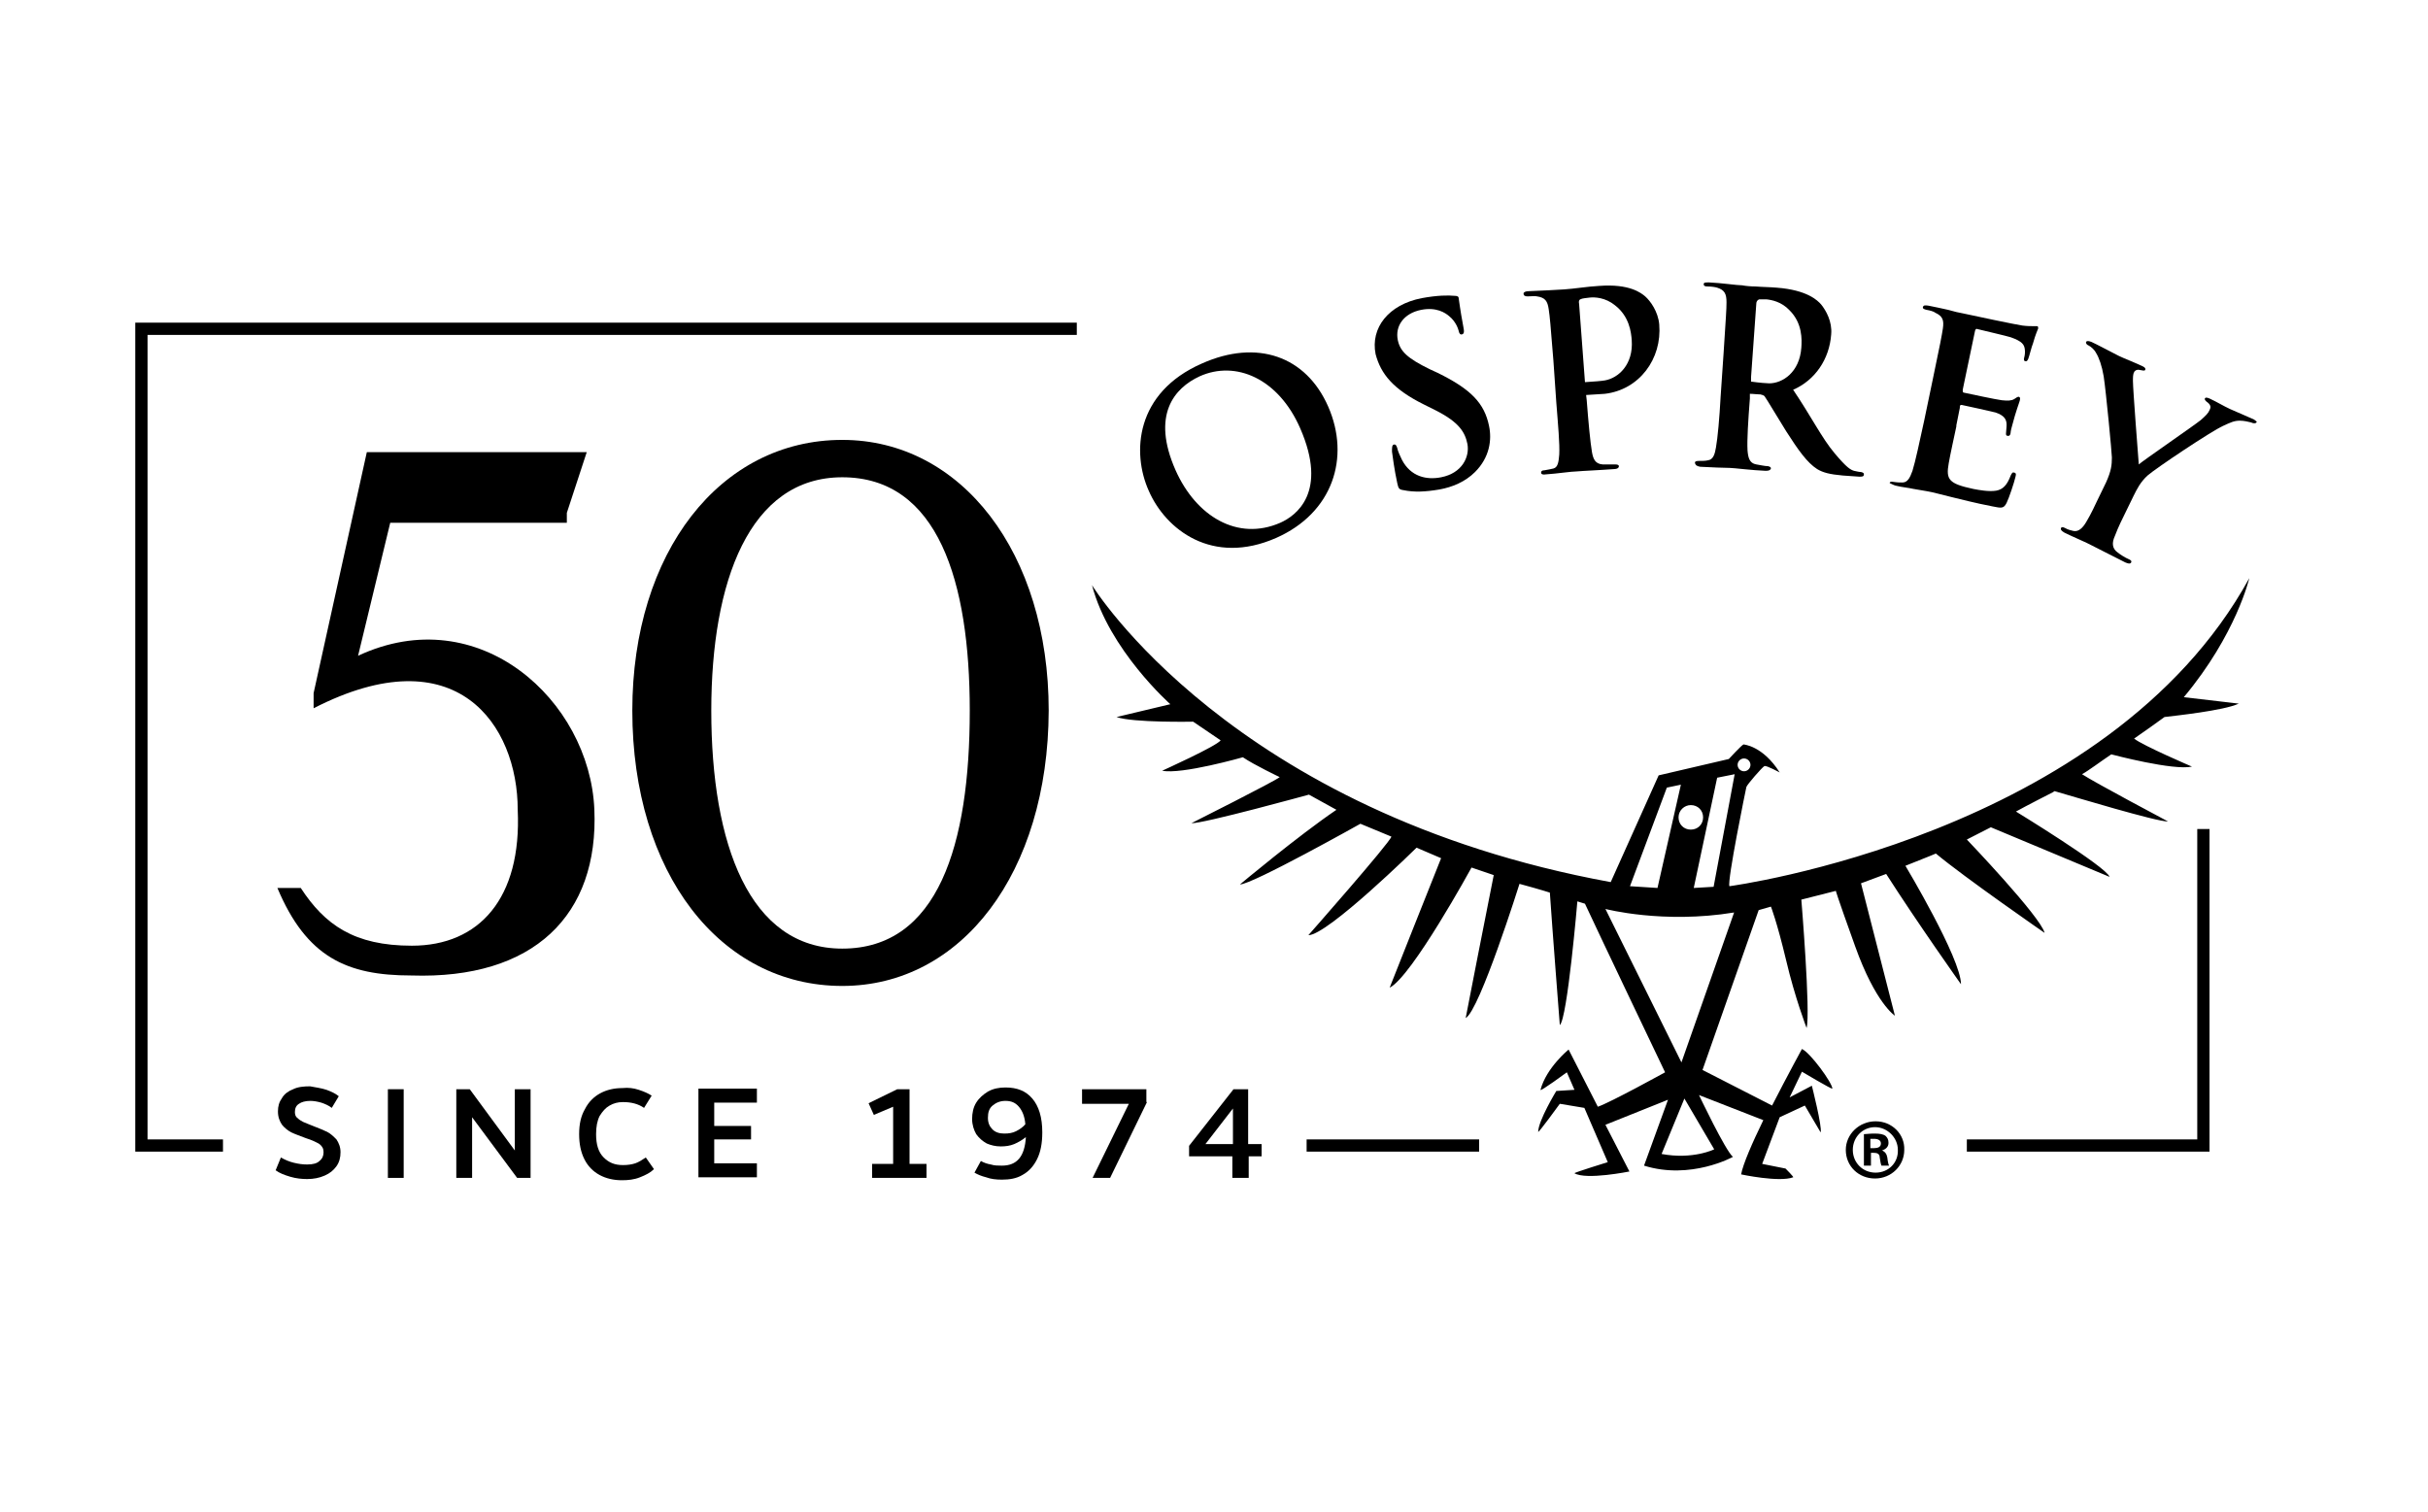 <svg width="61" height="38" viewBox="0 0 61 38" fill="none" xmlns="http://www.w3.org/2000/svg">
<g clip-path="url(#clip0_1165_3969)">
<path d="M14.932 20.332C15.049 23 13.404 24.612 10.333 24.51C8.717 24.51 7.703 24.055 6.969 22.311H7.556C8.159 23.234 8.893 23.762 10.348 23.762C12.037 23.762 13.11 22.575 13.007 20.347C13.007 18.221 11.479 15.949 7.879 17.796V17.415L9.216 11.361H14.741L14.241 12.886V13.135H9.804L8.996 16.477C12.037 15.055 14.814 17.606 14.932 20.332Z" fill="black"/>
<path d="M21.161 24.773C18.09 24.773 15.886 21.93 15.886 17.855C15.886 13.882 18.09 11.053 21.161 11.053C24.158 11.053 26.347 13.897 26.347 17.855C26.333 21.93 24.158 24.773 21.161 24.773ZM21.161 11.992C18.825 11.992 17.87 14.615 17.87 17.855C17.87 21.212 18.825 23.835 21.161 23.835C23.57 23.835 24.364 21.226 24.364 17.855C24.364 14.615 23.57 11.992 21.161 11.992Z" fill="black"/>
<path d="M47.122 28.174C46.711 28.174 46.373 28.497 46.373 28.892C46.373 29.303 46.696 29.611 47.107 29.611C47.519 29.611 47.842 29.288 47.842 28.892C47.857 28.497 47.534 28.174 47.122 28.174ZM47.122 29.464C46.799 29.464 46.549 29.215 46.549 28.892C46.549 28.57 46.799 28.321 47.107 28.321C47.416 28.321 47.681 28.585 47.681 28.892C47.695 29.215 47.446 29.464 47.122 29.464Z" fill="black"/>
<path d="M47.283 28.907C47.372 28.878 47.446 28.819 47.446 28.717C47.446 28.629 47.416 28.585 47.372 28.541C47.313 28.497 47.225 28.482 47.093 28.482C46.96 28.482 46.887 28.497 46.828 28.497V29.288H47.005V28.966H47.078C47.166 28.966 47.225 28.995 47.225 29.083C47.24 29.186 47.255 29.259 47.269 29.288H47.46C47.446 29.259 47.431 29.215 47.416 29.083C47.401 28.995 47.357 28.936 47.283 28.907ZM47.078 28.849H46.99V28.614C47.019 28.614 47.034 28.614 47.078 28.614C47.196 28.614 47.255 28.658 47.255 28.731C47.255 28.819 47.181 28.849 47.078 28.849Z" fill="black"/>
<path d="M38.38 7.447C38.468 7.447 38.571 7.433 38.615 7.447C38.821 7.477 38.88 7.565 38.909 7.77C38.938 7.96 38.953 8.136 39.027 9.06L39.1 10.115C39.144 10.672 39.188 11.156 39.174 11.42C39.159 11.596 39.144 11.742 39.027 11.772C38.968 11.786 38.894 11.801 38.806 11.816C38.733 11.816 38.718 11.845 38.718 11.874C38.718 11.918 38.762 11.933 38.85 11.918C39.1 11.903 39.482 11.845 39.614 11.845C39.776 11.83 40.158 11.816 40.555 11.786C40.628 11.786 40.672 11.757 40.672 11.713C40.672 11.684 40.643 11.669 40.569 11.669C40.481 11.669 40.349 11.669 40.261 11.669C40.07 11.654 40.026 11.522 39.996 11.361C39.952 11.097 39.908 10.628 39.864 10.057L39.849 9.925C40.084 9.91 40.305 9.895 40.32 9.895C41.186 9.793 41.759 9.016 41.686 8.151C41.657 7.829 41.466 7.565 41.333 7.447C41.23 7.36 40.937 7.125 40.173 7.184C39.894 7.198 39.541 7.257 39.291 7.272C39.115 7.286 38.733 7.301 38.41 7.316C38.321 7.316 38.277 7.345 38.277 7.374C38.277 7.433 38.321 7.447 38.38 7.447ZM39.703 7.521C39.761 7.491 39.849 7.491 39.938 7.477C40.07 7.462 40.334 7.477 40.569 7.667C40.937 7.946 40.981 8.356 40.995 8.547C41.039 9.162 40.657 9.5 40.32 9.558C40.246 9.573 40.04 9.588 39.82 9.602L39.673 7.638C39.658 7.565 39.673 7.535 39.703 7.521Z" fill="black"/>
<path d="M32.062 13.516C33.488 12.886 33.928 11.493 33.37 10.218C32.812 8.943 31.578 8.517 30.197 9.133C28.522 9.866 28.433 11.376 28.86 12.329C29.286 13.311 30.461 14.22 32.062 13.516ZM30.138 9.456C31.049 9.045 32.121 9.514 32.665 10.76C33.37 12.373 32.562 12.959 32.165 13.135C31.093 13.604 30.05 12.974 29.535 11.816C28.918 10.423 29.506 9.749 30.138 9.456Z" fill="black"/>
<path d="M35.765 10.159L36.088 10.32C36.661 10.614 36.808 10.863 36.867 11.156C36.926 11.479 36.735 11.889 36.206 11.992C35.838 12.065 35.442 11.977 35.221 11.552C35.177 11.464 35.118 11.332 35.104 11.259C35.089 11.215 35.074 11.156 35.016 11.171C34.972 11.185 34.972 11.244 34.972 11.347C34.986 11.449 35.03 11.801 35.104 12.138C35.133 12.27 35.148 12.299 35.251 12.314C35.53 12.373 35.809 12.358 36.162 12.299C36.485 12.241 36.808 12.109 37.058 11.86C37.425 11.493 37.484 11.053 37.41 10.702C37.293 10.13 36.955 9.778 36.118 9.368L35.927 9.28C35.354 9.001 35.177 8.825 35.118 8.547C35.045 8.195 35.265 7.873 35.706 7.785C36.088 7.711 36.309 7.858 36.411 7.946C36.573 8.078 36.632 8.254 36.647 8.312C36.661 8.386 36.691 8.415 36.735 8.4C36.779 8.386 36.793 8.342 36.764 8.21C36.676 7.741 36.661 7.565 36.647 7.491C36.647 7.447 36.602 7.433 36.544 7.433C36.382 7.418 36.118 7.418 35.721 7.491C34.883 7.653 34.428 8.239 34.56 8.899C34.692 9.397 35.001 9.778 35.765 10.159Z" fill="black"/>
<path d="M56.628 10.54C56.525 10.496 56.158 10.335 56.026 10.277C55.864 10.203 55.702 10.101 55.511 10.013C55.438 9.983 55.408 9.983 55.394 10.013C55.379 10.042 55.423 10.086 55.467 10.115C55.556 10.189 55.541 10.247 55.511 10.306C55.482 10.379 55.408 10.452 55.291 10.555C55.129 10.687 53.851 11.566 53.734 11.669C53.719 11.479 53.587 9.778 53.587 9.573C53.587 9.485 53.587 9.397 53.616 9.353C53.631 9.309 53.689 9.28 53.748 9.294C53.837 9.309 53.88 9.324 53.895 9.294C53.91 9.265 53.895 9.236 53.837 9.206C53.587 9.089 53.352 9.001 53.234 8.943C53.058 8.855 52.647 8.635 52.544 8.591C52.47 8.562 52.426 8.562 52.411 8.591C52.397 8.62 52.426 8.664 52.47 8.679C52.529 8.708 52.617 8.781 52.661 8.869C52.735 8.987 52.808 9.192 52.852 9.456C52.911 9.837 53.058 11.391 53.058 11.493C53.058 11.684 53.043 11.83 52.911 12.123L52.69 12.578C52.647 12.666 52.544 12.9 52.411 13.12C52.323 13.267 52.22 13.369 52.088 13.34C52.029 13.325 51.956 13.311 51.882 13.267C51.824 13.238 51.794 13.238 51.78 13.267C51.765 13.311 51.794 13.34 51.867 13.384C52.073 13.487 52.426 13.633 52.558 13.707C52.705 13.78 53.043 13.956 53.396 14.132C53.469 14.161 53.513 14.176 53.543 14.132C53.557 14.102 53.543 14.073 53.469 14.044C53.396 14.014 53.278 13.941 53.205 13.883C53.058 13.78 53.058 13.633 53.131 13.472C53.219 13.238 53.337 13.003 53.381 12.915L53.602 12.461C53.689 12.285 53.778 12.109 53.954 11.948C54.174 11.757 55.556 10.834 55.849 10.702C56.04 10.614 56.128 10.57 56.275 10.57C56.378 10.57 56.496 10.599 56.555 10.614C56.613 10.643 56.672 10.643 56.687 10.614C56.716 10.599 56.687 10.584 56.628 10.54Z" fill="black"/>
<path d="M47.666 12.211C47.783 12.241 47.945 12.255 48.077 12.285C48.224 12.314 48.356 12.329 48.415 12.343C48.592 12.373 48.782 12.431 49.032 12.49C49.282 12.549 49.605 12.636 50.06 12.724C50.281 12.768 50.34 12.783 50.413 12.636C50.472 12.519 50.604 12.123 50.633 11.992C50.648 11.933 50.663 11.889 50.604 11.874C50.56 11.86 50.546 11.889 50.516 11.947C50.428 12.182 50.325 12.299 50.149 12.329C49.973 12.358 49.723 12.314 49.576 12.285C48.959 12.153 48.885 12.05 48.959 11.64C48.988 11.464 49.106 10.921 49.15 10.716V10.687L49.238 10.247V10.218C49.238 10.188 49.252 10.174 49.282 10.174C49.429 10.203 50.017 10.335 50.134 10.364C50.355 10.438 50.413 10.54 50.413 10.672C50.413 10.76 50.398 10.834 50.398 10.892C50.398 10.921 50.398 10.951 50.442 10.951C50.501 10.965 50.516 10.892 50.516 10.848C50.516 10.804 50.59 10.57 50.619 10.452C50.707 10.159 50.751 10.071 50.751 10.027C50.751 9.998 50.751 9.983 50.722 9.969C50.692 9.969 50.663 9.983 50.604 10.027C50.531 10.071 50.442 10.071 50.296 10.057C50.164 10.042 49.473 9.895 49.341 9.866C49.311 9.866 49.311 9.837 49.311 9.793L49.341 9.646L49.62 8.312C49.634 8.268 49.649 8.254 49.679 8.268C49.796 8.298 50.428 8.444 50.516 8.474C50.81 8.576 50.854 8.664 50.869 8.767C50.883 8.84 50.869 8.943 50.854 8.987C50.839 9.045 50.854 9.075 50.883 9.075C50.927 9.089 50.942 9.045 50.957 9.016C50.986 8.943 51.045 8.693 51.074 8.635C51.148 8.371 51.192 8.298 51.206 8.254C51.206 8.224 51.206 8.195 51.177 8.195C51.148 8.195 51.104 8.195 51.074 8.195C51.03 8.195 50.927 8.195 50.81 8.18C50.692 8.166 49.502 7.917 49.311 7.873C49.223 7.858 49.091 7.829 48.944 7.785C48.797 7.755 48.621 7.711 48.459 7.682C48.371 7.667 48.327 7.667 48.312 7.711C48.297 7.755 48.342 7.77 48.401 7.785C48.488 7.799 48.592 7.829 48.621 7.858C48.812 7.946 48.841 8.048 48.812 8.254C48.782 8.444 48.753 8.605 48.562 9.514L48.342 10.57C48.224 11.112 48.121 11.596 48.048 11.83C47.989 11.992 47.93 12.123 47.798 12.123C47.739 12.123 47.666 12.123 47.578 12.109C47.504 12.094 47.475 12.109 47.475 12.138C47.548 12.167 47.578 12.197 47.666 12.211Z" fill="black"/>
<path d="M42.715 11.728C42.964 11.742 43.346 11.757 43.464 11.757C43.552 11.757 44.008 11.816 44.36 11.83C44.434 11.83 44.477 11.816 44.492 11.772C44.492 11.742 44.477 11.728 44.419 11.713C44.345 11.713 44.213 11.684 44.125 11.669C43.949 11.64 43.919 11.493 43.904 11.317C43.89 11.053 43.919 10.584 43.963 10.013V9.925V9.895C44.051 9.895 44.14 9.91 44.213 9.91H44.228C44.272 9.925 44.301 9.925 44.331 9.954C44.404 10.057 44.654 10.482 44.874 10.834C45.183 11.317 45.403 11.625 45.653 11.786C45.8 11.874 45.962 11.918 46.299 11.948L46.711 11.977C46.784 11.977 46.828 11.977 46.828 11.918C46.828 11.889 46.814 11.874 46.755 11.86C46.711 11.86 46.652 11.845 46.579 11.83C46.49 11.801 46.402 11.757 46.094 11.391C45.771 11.009 45.506 10.467 45.05 9.793C45.594 9.558 45.962 9.031 46.006 8.4C46.035 8.078 45.873 7.799 45.756 7.653C45.667 7.55 45.403 7.286 44.639 7.228C44.477 7.213 44.286 7.213 44.11 7.198C43.978 7.198 43.846 7.184 43.772 7.169C43.64 7.169 43.258 7.11 42.935 7.096C42.847 7.096 42.803 7.096 42.803 7.14C42.803 7.184 42.832 7.198 42.906 7.198C42.994 7.198 43.096 7.213 43.141 7.228C43.332 7.286 43.376 7.389 43.376 7.594C43.376 7.785 43.361 7.961 43.302 8.884L43.229 9.954C43.199 10.511 43.155 10.995 43.111 11.244C43.082 11.42 43.038 11.552 42.906 11.566C42.847 11.581 42.773 11.581 42.685 11.581C42.612 11.581 42.582 11.596 42.582 11.625C42.597 11.698 42.641 11.713 42.715 11.728ZM43.993 9.588C43.993 9.588 43.993 9.529 43.993 9.47L44.125 7.623C44.125 7.579 44.154 7.535 44.199 7.521C44.242 7.521 44.316 7.521 44.375 7.521C44.507 7.535 44.757 7.579 44.962 7.799C45.285 8.122 45.271 8.532 45.256 8.737C45.212 9.353 44.786 9.632 44.448 9.632C44.39 9.632 44.199 9.617 43.993 9.588Z" fill="black"/>
<path d="M43.449 22.267C43.39 22.135 43.861 19.834 43.875 19.775C43.89 19.716 44.272 19.277 44.33 19.247C44.389 19.233 44.712 19.409 44.712 19.409C44.286 18.734 43.802 18.705 43.802 18.705C43.743 18.734 43.434 19.071 43.434 19.071L41.671 19.482L40.467 22.164C30.931 20.42 27.435 14.703 27.435 14.703C27.861 16.33 29.403 17.694 29.403 17.694L28.052 18.016C28.463 18.163 29.976 18.133 29.976 18.133L30.667 18.602C30.564 18.749 29.198 19.365 29.198 19.365C29.683 19.467 31.225 19.027 31.225 19.027C31.504 19.218 32.151 19.526 32.151 19.526C32.033 19.628 29.932 20.684 29.932 20.684C30.226 20.698 32.885 19.966 32.885 19.966L33.576 20.347C32.606 21.006 31.152 22.223 31.152 22.223C31.46 22.223 34.178 20.698 34.178 20.698L34.957 21.021C34.913 21.182 32.871 23.498 32.871 23.498C33.355 23.498 35.589 21.299 35.589 21.299L36.206 21.563C36.074 21.886 34.913 24.817 34.913 24.817C35.471 24.539 36.97 21.798 36.97 21.798C37.484 21.974 37.528 21.988 37.528 21.988C37.396 22.633 36.823 25.58 36.823 25.58C37.175 25.389 38.175 22.208 38.175 22.208C38.718 22.355 38.938 22.428 38.938 22.428C38.997 23.308 39.188 25.756 39.188 25.756C39.379 25.594 39.629 22.648 39.629 22.648L39.82 22.707C40.173 23.469 41.833 26.943 41.833 26.943C41.833 26.943 40.452 27.705 40.143 27.808L39.409 26.371C39.409 26.371 38.85 26.826 38.703 27.383C38.689 27.441 39.365 26.943 39.365 26.943L39.556 27.383L39.1 27.412C39.1 27.412 38.645 28.16 38.645 28.438C38.645 28.482 39.188 27.734 39.188 27.734L39.805 27.837L40.393 29.2C40.393 29.2 39.541 29.464 39.556 29.479C39.849 29.655 40.937 29.435 40.937 29.435L40.334 28.262L41.906 27.632L41.304 29.288C42.479 29.655 43.537 29.068 43.537 29.068C43.346 28.907 42.685 27.515 42.685 27.515L44.301 28.145C44.022 28.716 43.787 29.259 43.743 29.508C43.743 29.508 44.698 29.713 45.05 29.581C45.08 29.581 44.859 29.361 44.859 29.361L44.272 29.244L44.712 28.072L45.344 27.778L45.741 28.453C45.785 28.321 45.52 27.28 45.52 27.28L44.962 27.573L45.271 26.928C45.271 26.928 46.035 27.383 46.035 27.353C46.035 27.207 45.477 26.445 45.271 26.357C45.271 26.357 44.903 27.031 44.521 27.778L42.773 26.884L44.184 22.868L44.492 22.78C44.492 22.78 44.639 23.146 44.874 24.128C45.094 25.067 45.388 25.829 45.388 25.829C45.491 25.448 45.256 22.604 45.256 22.604C45.77 22.472 46.123 22.384 46.123 22.384C46.123 22.384 46.123 22.428 46.608 23.777C47.122 25.213 47.607 25.521 47.607 25.521L46.755 22.194L47.387 21.959C48.195 23.22 49.267 24.73 49.267 24.73C49.267 24.084 47.871 21.754 47.871 21.754C48.503 21.505 48.636 21.446 48.636 21.446C49.355 22.047 51.368 23.44 51.368 23.44C51.265 23.029 49.414 21.094 49.414 21.094L50.017 20.786C50.163 20.845 52.999 22.032 52.999 22.032C52.925 21.783 50.648 20.391 50.648 20.391C50.883 20.259 51.574 19.907 51.574 19.907L51.618 19.878C52.073 20.009 54.203 20.654 54.468 20.64C54.468 20.64 52.617 19.658 52.308 19.453C52.47 19.365 52.779 19.13 53.043 18.954C53.102 18.969 54.6 19.365 55.07 19.262C55.07 19.262 53.836 18.734 53.616 18.558C53.866 18.383 54.203 18.148 54.38 18.016C54.615 17.987 55.879 17.855 56.246 17.679L54.865 17.518C56.187 15.934 56.51 14.527 56.51 14.527C52.955 21.006 43.449 22.267 43.449 22.267ZM43.816 19.057C43.904 19.057 43.978 19.13 43.978 19.218C43.978 19.306 43.904 19.379 43.816 19.379C43.728 19.379 43.655 19.306 43.655 19.218C43.655 19.13 43.728 19.057 43.816 19.057ZM43.581 19.453L43.052 22.282L42.553 22.311L43.141 19.541L43.581 19.453ZM42.479 20.229C42.656 20.229 42.788 20.361 42.788 20.537C42.788 20.713 42.656 20.845 42.479 20.845C42.303 20.845 42.171 20.713 42.171 20.537C42.171 20.361 42.318 20.229 42.479 20.229ZM41.877 19.79L42.23 19.716L41.642 22.311L40.951 22.267L41.877 19.79ZM43.067 28.878C43.067 28.878 42.538 29.142 41.745 28.995L42.318 27.602L43.067 28.878ZM42.244 26.694L40.334 22.839C40.334 22.839 41.789 23.22 43.567 22.927L42.244 26.694Z" fill="black"/>
<path d="M8.203 27.383C8.32 27.427 8.423 27.471 8.511 27.544L8.335 27.837C8.262 27.778 8.159 27.734 8.071 27.705C7.968 27.676 7.88 27.661 7.791 27.661C7.674 27.661 7.571 27.69 7.512 27.734C7.439 27.778 7.409 27.852 7.409 27.94C7.409 27.998 7.424 28.057 7.468 28.086C7.512 28.13 7.556 28.16 7.615 28.189C7.674 28.218 7.762 28.247 7.865 28.291C8.012 28.35 8.129 28.394 8.217 28.438C8.306 28.482 8.379 28.555 8.453 28.629C8.511 28.716 8.555 28.819 8.555 28.951C8.555 29.083 8.526 29.2 8.453 29.303C8.379 29.405 8.291 29.479 8.159 29.537C8.026 29.596 7.88 29.625 7.718 29.625C7.586 29.625 7.439 29.611 7.292 29.567C7.145 29.523 7.027 29.479 6.925 29.405L7.057 29.083C7.16 29.142 7.262 29.186 7.38 29.215C7.498 29.244 7.6 29.259 7.718 29.259C7.865 29.259 7.968 29.23 8.026 29.171C8.1 29.112 8.129 29.039 8.129 28.951C8.129 28.863 8.1 28.805 8.026 28.746C7.953 28.702 7.835 28.643 7.689 28.599C7.542 28.541 7.409 28.497 7.321 28.453C7.233 28.409 7.145 28.335 7.086 28.262C7.027 28.174 6.983 28.072 6.983 27.925C6.983 27.793 7.013 27.69 7.086 27.588C7.145 27.485 7.248 27.412 7.365 27.368C7.483 27.309 7.63 27.295 7.791 27.295C7.938 27.324 8.071 27.339 8.203 27.383Z" fill="black"/>
<path d="M10.142 29.596H9.745V27.368H10.142V29.596Z" fill="black"/>
<path d="M13.33 27.368V29.596H12.992L11.861 28.072V29.596H11.464V27.368H11.802L12.934 28.907V27.368H13.33Z" fill="black"/>
<path d="M16.048 27.383C16.181 27.427 16.284 27.471 16.372 27.529L16.181 27.837C16.034 27.735 15.857 27.691 15.652 27.691C15.52 27.691 15.417 27.72 15.314 27.779C15.211 27.837 15.137 27.925 15.064 28.042C15.005 28.16 14.976 28.306 14.976 28.497C14.976 28.761 15.035 28.951 15.167 29.083C15.299 29.215 15.446 29.274 15.652 29.274C15.769 29.274 15.872 29.259 15.96 29.23C16.048 29.2 16.137 29.142 16.225 29.083L16.43 29.376C16.342 29.464 16.225 29.523 16.078 29.581C15.931 29.64 15.784 29.655 15.622 29.655C15.417 29.655 15.226 29.611 15.064 29.523C14.902 29.435 14.77 29.303 14.682 29.127C14.594 28.951 14.55 28.746 14.55 28.497C14.55 28.248 14.594 28.042 14.697 27.866C14.785 27.691 14.917 27.559 15.079 27.471C15.24 27.383 15.431 27.339 15.637 27.339C15.784 27.324 15.916 27.339 16.048 27.383Z" fill="black"/>
<path d="M19.016 27.705H17.944V28.291H18.869V28.629H17.944V29.23H19.016V29.581H17.547V27.353H19.016V27.705Z" fill="black"/>
<path d="M23.277 29.244V29.596H21.91V29.244H22.439V27.808L21.954 28.013L21.822 27.72L22.542 27.368H22.851V29.244H23.277Z" fill="black"/>
<path d="M25.936 27.603C26.098 27.793 26.186 28.072 26.186 28.453C26.186 28.731 26.142 28.951 26.054 29.127C25.966 29.303 25.848 29.435 25.686 29.523C25.54 29.611 25.363 29.64 25.172 29.64C25.025 29.64 24.893 29.625 24.776 29.581C24.658 29.552 24.555 29.508 24.482 29.464L24.643 29.171C24.717 29.215 24.805 29.244 24.893 29.259C24.981 29.288 25.084 29.288 25.172 29.288C25.554 29.288 25.745 29.054 25.774 28.57C25.686 28.643 25.584 28.702 25.481 28.746C25.378 28.79 25.26 28.805 25.143 28.805C25.011 28.805 24.893 28.775 24.79 28.731C24.687 28.673 24.599 28.599 24.526 28.497C24.467 28.394 24.423 28.262 24.423 28.116C24.423 27.969 24.452 27.823 24.526 27.705C24.599 27.588 24.702 27.5 24.82 27.427C24.952 27.353 25.099 27.324 25.26 27.324C25.554 27.324 25.774 27.412 25.936 27.603ZM25.525 28.424C25.613 28.38 25.701 28.321 25.76 28.248C25.745 28.057 25.686 27.91 25.598 27.808C25.51 27.705 25.407 27.661 25.26 27.661C25.128 27.661 25.025 27.705 24.937 27.779C24.849 27.852 24.82 27.954 24.82 28.086C24.82 28.218 24.864 28.306 24.937 28.38C25.011 28.453 25.113 28.482 25.231 28.482C25.349 28.482 25.437 28.467 25.525 28.424Z" fill="black"/>
<path d="M28.816 27.691L27.89 29.596H27.45L28.36 27.735H27.185V27.368H28.801V27.691H28.816Z" fill="black"/>
<path d="M31.696 28.746V29.054H31.372V29.596H30.961V29.054H29.874V28.79L30.99 27.368H31.358V28.746H31.696ZM30.976 28.746V27.852L30.285 28.746H30.976Z" fill="black"/>
<path d="M5.602 28.936H3.398V8.107H27.053V8.415H3.707V28.629H5.602V28.936Z" fill="black"/>
<path d="M37.161 28.629H32.827V28.936H37.161V28.629Z" fill="black"/>
<path d="M55.511 28.936H49.414V28.629H55.203V20.83H55.511V28.936Z" fill="black"/>
</g>
<defs>
<clipPath id="clip0_1165_3969">
<rect width="54" height="23" fill="white" transform="translate(3.025 7.04)"/>
</clipPath>
</defs>
</svg>
